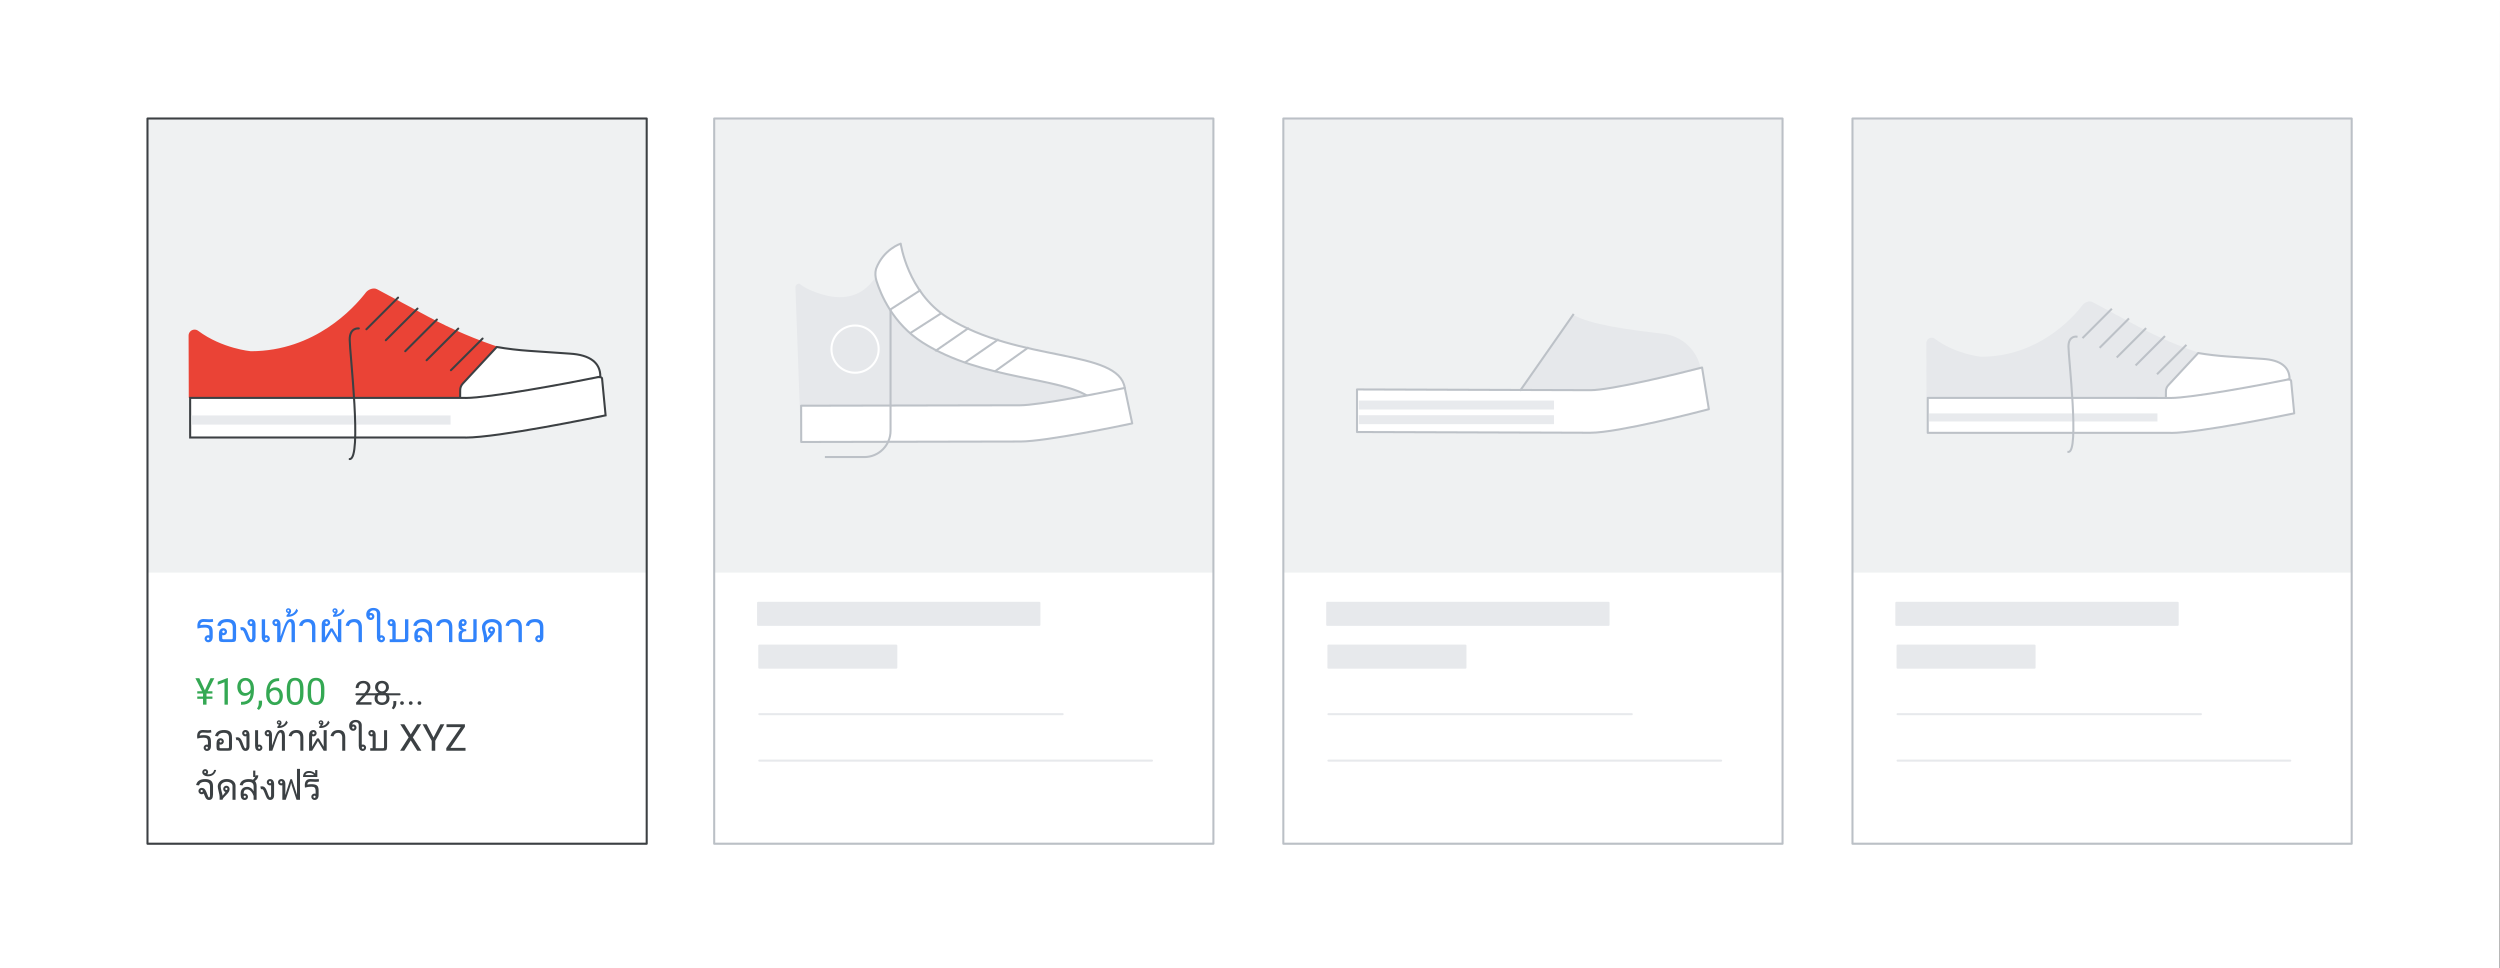 <?xml version="1.0" encoding="UTF-8"?>
<svg id="Layer_1" data-name="Layer 1" xmlns="http://www.w3.org/2000/svg" viewBox="0 0 1209.8 468.63">
  <rect x="0" y="0" width="1209.8" height="468.63" fill="#333333" stroke="none"/>
  <defs>
    <style>
      .cls-1 {
        fill: #e7e9ec;
      }

      .cls-1, .cls-2, .cls-3, .cls-4, .cls-5, .cls-6, .cls-7, .cls-8 {
        stroke-linejoin: round;
      }

      .cls-1, .cls-2, .cls-3, .cls-4, .cls-5, .cls-6, .cls-9, .cls-10 {
        stroke-linecap: round;
      }

      .cls-1, .cls-3 {
        stroke: #e7e9ec;
      }

      .cls-2 {
        stroke: #fff;
      }

      .cls-2, .cls-3, .cls-4, .cls-5, .cls-6, .cls-7, .cls-9 {
        fill: none;
      }

      .cls-4 {
        stroke: #bbc0c6;
      }

      .cls-5 {
        stroke: #3b4043;
      }

      .cls-6, .cls-9, .cls-10, .cls-11 {
        stroke: #3c4043;
      }

      .cls-12 {
        fill: #e6e8eb;
      }

      .cls-13 {
        fill: #ea4336;
      }

      .cls-14, .cls-11, .cls-8 {
        fill: #fff;
      }

      .cls-15 {
        fill: #e8eaed;
      }

      .cls-16 {
        fill: #eff1f2;
      }

      .cls-17 {
        fill: #3183fb;
      }

      .cls-18 {
        fill: #34a853;
      }

      .cls-19 {
        fill: #3b4043;
      }

      .cls-7, .cls-8 {
        stroke: #bcc1c7;
        stroke-linecap: square;
      }

      .cls-9, .cls-10, .cls-11 {
        stroke-miterlimit: 10;
      }

      .cls-10 {
        fill: #d2e3fc;
      }
    </style>
  </defs>
  <polygon class="cls-14" points="1209.63 468.63 0 468.63 0 0 1209.8 0 1209.63 468.63"/>
  <line class="cls-3" x1="356.14" y1="390.57" x2="546.16" y2="390.57"/>
  <line class="cls-3" x1="631.56" y1="390.57" x2="821.58" y2="390.57"/>
  <line class="cls-3" x1="906.98" y1="390.57" x2="1097" y2="390.57"/>
  <path class="cls-14" d="M312.95,57.36H71.37V408.3h241.58V57.36Z"/>
  <path class="cls-16" d="M312.95,57.36H71.37v219.74h241.58s0-219.74,0-219.74Z"/>
  <path class="cls-6" d="M312.95,57.36H71.37V408.3h241.58V57.36Z"/>
  <g>
    <path class="cls-17" d="M103.15,300.88c-.4,.12-1.01,.19-1.84,.19l-2.74-.12c-.55,0-.97,.14-1.25,.42s-.42,.61-.42,.97c0,.07,0,.14,.02,.2,.68-.14,1.42-.21,2.2-.21,1.33,0,2.3,.23,2.91,.68,.61,.46,.91,1.38,.91,2.77v2.3c0,.87-.19,1.55-.58,2.02-.38,.47-.93,.71-1.64,.71-.47,0-.87-.17-1.21-.51-.34-.34-.51-.74-.51-1.21s.17-.87,.51-1.21c.34-.34,.74-.51,1.21-.51,.2,0,.4,.03,.61,.1v-1.64c0-.7-.15-1.24-.44-1.6s-.88-.54-1.77-.54c-1.24,0-2.42,.16-3.54,.48-.05-.41-.08-.81-.08-1.2,0-2.28,1.02-3.42,3.06-3.42l2.74,.13c.7,0,1.26-.06,1.68-.17l.18,1.36Zm-2.44,8.83c.16,0,.3-.06,.42-.18,.12-.12,.18-.26,.18-.42s-.06-.29-.18-.42c-.12-.12-.26-.18-.42-.18s-.29,.06-.42,.18c-.12,.12-.18,.26-.18,.42s.06,.3,.18,.42c.12,.12,.26,.18,.42,.18Z"/>
    <path class="cls-17" d="M114.25,308.7c0,.88-.15,1.44-.44,1.67-.3,.23-.91,.35-1.84,.35h-3.76c-.93,0-1.54-.12-1.84-.35-.29-.23-.44-.79-.44-1.67v-1.98c0-.84,.19-1.51,.58-2,.38-.49,.93-.74,1.64-.74,.47,0,.87,.17,1.21,.51,.34,.34,.51,.74,.51,1.21s-.17,.87-.51,1.21c-.34,.34-.74,.51-1.21,.51-.2,0-.4-.03-.61-.1v1.44c0,.39,.18,.59,.53,.59h4.03c.35,0,.53-.2,.53-.59v-5.16c0-.79-.21-1.41-.62-1.86-.41-.45-1.16-.68-2.24-.68-1.68,0-2.69,.64-3.04,1.91l-1.58-.21c.46-2.14,2.09-3.2,4.87-3.2,1.44,0,2.5,.31,3.19,.93,.69,.62,1.04,1.61,1.04,2.98v5.23Zm-6.1-2.4c.16,0,.29-.06,.42-.18,.12-.12,.18-.26,.18-.42s-.06-.3-.18-.42-.26-.18-.42-.18-.3,.06-.42,.18c-.12,.12-.18,.26-.18,.42s.06,.29,.18,.42c.12,.12,.26,.18,.42,.18Z"/>
    <path class="cls-17" d="M123.67,308.15c0,.87-.19,1.54-.56,1.99-.37,.46-.91,.68-1.62,.68-.49,0-.92-.16-1.27-.47-.35-.32-.69-.86-.99-1.65-.66-1.7-1.1-2.74-1.32-3.13s-.49-.59-.82-.59c-.15,0-.31,.03-.48,.08l-.36-1.46c.37-.08,.64-.12,.82-.12,.66,0,1.19,.2,1.6,.59s.78,1.04,1.12,1.94l.76,2.05c.33,.92,.64,1.38,.94,1.38,.37,0,.56-.43,.56-1.28v-5.26c-.2,.06-.4,.1-.6,.1-.47,0-.87-.17-1.21-.51-.34-.34-.51-.74-.51-1.21s.17-.86,.51-1.21,.74-.51,1.21-.51c.7,0,1.24,.24,1.63,.73,.39,.48,.59,1.16,.59,2.02v5.84Zm-2.22-6.26c.16,0,.29-.06,.42-.18,.12-.12,.18-.26,.18-.42s-.06-.29-.18-.42c-.12-.12-.26-.18-.42-.18s-.3,.06-.42,.18c-.12,.12-.18,.26-.18,.42s.06,.3,.18,.42c.12,.12,.26,.18,.42,.18Z"/>
    <path class="cls-17" d="M130.61,309.11c0,.47-.17,.87-.51,1.21-.34,.34-.74,.51-1.21,.51-.71,0-1.26-.24-1.64-.71-.38-.48-.58-1.15-.58-2.02v-8.43h1.61v7.82c.21-.07,.41-.1,.61-.1,.47,0,.87,.17,1.21,.51,.34,.34,.51,.74,.51,1.21Zm-1.12,0c0-.16-.06-.29-.18-.42-.12-.12-.26-.18-.42-.18s-.3,.06-.42,.18c-.12,.12-.18,.26-.18,.42s.06,.3,.18,.42c.12,.12,.26,.18,.42,.18s.29-.06,.42-.18c.12-.12,.18-.26,.18-.42Z"/>
    <path class="cls-17" d="M142.71,310.73h-1.62v-8c0-.57-.07-1.01-.22-1.32-.15-.31-.35-.46-.6-.46-.27,0-.57,.25-.9,.74-.33,.49-.64,1.14-.92,1.96l-2.5,7.08h-1.82v-7.82c-.2,.06-.4,.1-.6,.1-.47,0-.87-.17-1.22-.51-.34-.34-.51-.74-.51-1.21s.17-.87,.51-1.21c.34-.34,.75-.51,1.22-.51,.7,0,1.25,.24,1.64,.72s.58,1.15,.58,2.03v5.72l1.83-5.09c.27-.76,.56-1.39,.87-1.89s.64-.87,1.01-1.12c.36-.25,.77-.37,1.22-.37,.64,0,1.14,.27,1.5,.82s.54,1.33,.54,2.34v8Zm-9.18-8.84c.16,0,.29-.06,.42-.18,.12-.12,.18-.26,.18-.42s-.06-.29-.18-.42c-.12-.12-.26-.18-.42-.18s-.3,.06-.42,.18c-.12,.12-.18,.26-.18,.42s.06,.3,.18,.42c.12,.12,.26,.18,.42,.18Z"/>
    <path class="cls-17" d="M144.23,295.49c-.34,.87-.96,1.59-1.86,2.15-.9,.56-1.9,.84-2.98,.84h-.72v-.78c.36-.27,.64-.62,.84-1.04-.32,0-.59-.11-.82-.34-.23-.23-.34-.5-.34-.82s.11-.59,.34-.82c.23-.23,.5-.34,.82-.34,.38,0,.71,.12,.97,.37,.26,.25,.4,.59,.4,1.04,0,.51-.28,1.07-.84,1.68,1.67-.23,2.79-1.2,3.38-2.9l.82,.96Zm-4.73,.46c.12,0,.23-.04,.31-.13,.08-.08,.13-.19,.13-.31s-.04-.22-.13-.31-.19-.13-.31-.13c-.12,0-.22,.04-.31,.13s-.13,.19-.13,.31c0,.12,.04,.23,.13,.31,.09,.08,.19,.13,.31,.13Z"/>
    <path class="cls-17" d="M152.62,310.73h-1.62v-7.14c0-.76-.2-1.36-.59-1.83-.39-.46-.95-.69-1.67-.69-1.27,0-2.08,.64-2.44,1.91l-1.58-.21c.5-2.14,1.93-3.2,4.29-3.2s3.61,1.32,3.61,3.96v7.2Z"/>
    <path class="cls-17" d="M165.16,310.73h-1.63c-1.81-3.01-2.85-4.75-3.11-5.22-.24,.49-.47,.9-.67,1.24l-2.42,3.98h-1.64v-8.42c0-.83,.21-1.5,.64-2s1-.75,1.71-.75c.47,0,.87,.17,1.22,.51s.51,.74,.51,1.21-.17,.87-.51,1.21c-.34,.34-.75,.51-1.22,.51-.27,0-.52-.03-.73-.1v5.66c.27-.5,.51-.93,.73-1.3l1.88-3.18h1.02c1.61,2.71,2.48,4.21,2.61,4.48v-8.91h1.61v11.06Zm-7.12-8.84c.16,0,.3-.06,.42-.18,.12-.12,.18-.26,.18-.42s-.06-.29-.18-.42c-.12-.12-.26-.18-.42-.18s-.29,.06-.42,.18c-.12,.12-.18,.26-.18,.42s.06,.3,.18,.42c.12,.12,.26,.18,.42,.18Z"/>
    <path class="cls-17" d="M166.75,295.49c-.34,.87-.96,1.59-1.86,2.15-.9,.56-1.9,.84-2.98,.84h-.72v-.78c.36-.27,.64-.62,.84-1.04-.32,0-.59-.11-.82-.34-.23-.23-.34-.5-.34-.82s.11-.59,.34-.82c.23-.23,.5-.34,.82-.34,.38,0,.71,.12,.97,.37,.26,.25,.4,.59,.4,1.04,0,.51-.28,1.07-.84,1.68,1.67-.23,2.79-1.2,3.38-2.9l.82,.96Zm-4.73,.46c.12,0,.23-.04,.31-.13,.08-.08,.13-.19,.13-.31s-.04-.22-.13-.31-.19-.13-.31-.13c-.12,0-.22,.04-.31,.13s-.13,.19-.13,.31c0,.12,.04,.23,.13,.31,.09,.08,.19,.13,.31,.13Z"/>
    <path class="cls-17" d="M175.14,310.73h-1.62v-7.14c0-.76-.2-1.36-.59-1.83-.39-.46-.95-.69-1.67-.69-1.27,0-2.08,.64-2.44,1.91l-1.58-.21c.5-2.14,1.93-3.2,4.29-3.2s3.61,1.32,3.61,3.96v7.2Z"/>
    <path class="cls-17" d="M186.34,309.11c0,.47-.17,.87-.51,1.21-.34,.34-.74,.51-1.21,.51-.72,0-1.26-.24-1.65-.71-.38-.48-.57-1.15-.57-2.02v-11.01c0-1.15-.56-1.72-1.68-1.72-.5,0-.91,.12-1.24,.37-.33,.25-.53,.54-.61,.89l.59-.04c.47,0,.87,.17,1.21,.51,.34,.34,.51,.74,.51,1.21s-.17,.87-.51,1.21c-.34,.34-.74,.51-1.21,.51-.66,0-1.19-.25-1.61-.74-.41-.5-.62-1.13-.62-1.89,0-.99,.33-1.77,.98-2.35,.65-.58,1.48-.87,2.49-.87s1.8,.26,2.41,.8c.61,.53,.91,1.24,.91,2.12v10.4c.2-.07,.4-.1,.6-.1,.47,0,.87,.17,1.21,.51,.34,.34,.51,.74,.51,1.21Zm-6.88-10.2c.16,0,.29-.06,.42-.18,.12-.12,.18-.26,.18-.42s-.06-.29-.18-.42c-.12-.12-.26-.18-.42-.18s-.3,.06-.42,.18c-.12,.12-.18,.26-.18,.42s.06,.3,.18,.42c.12,.12,.26,.18,.42,.18Zm5.76,10.2c0-.16-.06-.29-.18-.42-.12-.12-.26-.18-.42-.18s-.29,.06-.42,.18c-.12,.12-.18,.26-.18,.42s.06,.3,.18,.42c.12,.12,.26,.18,.42,.18s.3-.06,.42-.18c.12-.12,.18-.26,.18-.42Z"/>
    <path class="cls-17" d="M197.61,308.7c0,.85-.14,1.39-.42,1.65-.28,.25-.9,.38-1.86,.38h-6.76v-1.38h1.3v-6.45c-.2,.06-.4,.1-.6,.1-.47,0-.87-.17-1.22-.51-.34-.34-.51-.74-.51-1.21s.17-.87,.51-1.21c.34-.34,.75-.51,1.22-.51,.7,0,1.24,.24,1.63,.73,.39,.48,.59,1.16,.59,2.02v7.04h3.97c.35,0,.53-.2,.53-.59v-9.1h1.62v9.04Zm-8.34-6.82c.16,0,.29-.06,.42-.18,.12-.12,.18-.26,.18-.42s-.06-.29-.18-.42c-.12-.12-.26-.18-.42-.18s-.3,.06-.42,.18c-.12,.12-.18,.26-.18,.42s.06,.3,.18,.42c.12,.12,.26,.18,.42,.18Z"/>
    <path class="cls-17" d="M209.09,310.73h-1.62v-2.06c-.33-1-.8-1.84-1.44-2.52-.63-.68-1.31-1.02-2.02-1.02-.63,0-1.1,.17-1.42,.52-.31,.34-.47,.86-.47,1.54v.29c.2-.07,.4-.1,.61-.1,.47,0,.87,.17,1.21,.51,.34,.34,.51,.74,.51,1.21s-.17,.87-.51,1.21c-.34,.34-.74,.51-1.21,.51-.71,0-1.26-.24-1.65-.71-.39-.48-.58-1.15-.58-2.02v-.93c0-1.03,.31-1.86,.93-2.48s1.49-.94,2.59-.94c.74,0,1.41,.22,2.03,.65,.62,.44,1.09,1.02,1.41,1.75v-2.56c0-.78-.21-1.4-.62-1.85s-1.16-.67-2.24-.67c-.84,0-1.51,.16-2.02,.48-.51,.32-.85,.8-1.02,1.44l-1.58-.21c.23-1.07,.75-1.87,1.56-2.4,.81-.53,1.92-.8,3.32-.8s2.5,.31,3.19,.93c.69,.62,1.03,1.61,1.03,2.98v7.26Zm-6.36-1.02c.16,0,.29-.06,.42-.18,.12-.12,.18-.26,.18-.42s-.06-.29-.18-.42c-.12-.12-.26-.18-.42-.18s-.3,.06-.42,.18c-.12,.12-.18,.26-.18,.42s.06,.3,.18,.42c.12,.12,.26,.18,.42,.18Z"/>
    <path class="cls-17" d="M218.9,310.73h-1.62v-7.14c0-.76-.2-1.36-.59-1.83-.39-.46-.95-.69-1.67-.69-1.27,0-2.08,.64-2.44,1.91l-1.58-.21c.5-2.14,1.93-3.2,4.29-3.2s3.61,1.32,3.61,3.96v7.2Z"/>
    <path class="cls-17" d="M230.67,308.7c0,.88-.15,1.44-.44,1.67-.3,.23-.91,.35-1.84,.35h-4.2c-.93,0-1.54-.12-1.84-.35-.29-.23-.44-.79-.44-1.67v-1.64c0-.57,.15-1.03,.45-1.4,.3-.37,.72-.59,1.25-.68-1.13-.21-1.7-.9-1.7-2.08v-.6c0-.85,.2-1.52,.59-2.01,.39-.49,.94-.74,1.63-.74,.47,0,.87,.17,1.21,.51s.51,.74,.51,1.21-.17,.87-.51,1.21c-.34,.34-.74,.51-1.21,.51-.2,0-.4-.03-.61-.1,0,.51,.18,.91,.54,1.2s.88,.42,1.57,.42v.92c-1.41,0-2.11,.62-2.11,1.85v1.47c0,.39,.18,.59,.53,.59h4.47c.35,0,.53-.2,.53-.59v-9.1h1.62v9.04Zm-6.54-6.82c.16,0,.29-.06,.42-.18,.12-.12,.18-.26,.18-.42s-.06-.29-.18-.42c-.12-.12-.26-.18-.42-.18s-.3,.06-.42,.18c-.12,.12-.18,.26-.18,.42s.06,.3,.18,.42c.12,.12,.26,.18,.42,.18Z"/>
    <path class="cls-17" d="M242.76,310.73h-1.61v-7.44c0-.62-.3-1.15-.9-1.58-.6-.43-1.33-.64-2.18-.64-.9,0-1.67,.24-2.31,.71-.63,.47-.95,1.09-.95,1.85,0,.61,.2,1.6,.59,2.96,.28,.98,.42,1.64,.42,1.96,.08-.12,.28-.37,.6-.74,.5-.59,.82-1.01,.96-1.26-.37-.12-.67-.34-.89-.64-.22-.31-.34-.64-.34-1.02,0-.47,.17-.87,.51-1.21,.34-.34,.74-.51,1.21-.51s.86,.17,1.21,.51c.34,.34,.51,.74,.51,1.21v.08c0,.46-.14,.94-.41,1.46s-.88,1.24-1.84,2.16c-.68,.66-1.1,1.12-1.26,1.4-.17,.28-.25,.52-.25,.74h-1.62v-1.62c0-.57-.16-1.48-.49-2.74-.33-1.29-.5-2.23-.5-2.81,0-1.05,.43-1.98,1.29-2.78s2.04-1.2,3.54-1.2,2.59,.35,3.45,1.05c.86,.7,1.29,1.58,1.29,2.63v7.48Zm-4.91-5.24c.16,0,.29-.06,.42-.18,.12-.12,.18-.26,.18-.42s-.06-.3-.18-.42-.26-.18-.42-.18-.3,.06-.42,.18c-.12,.12-.18,.26-.18,.42s.06,.29,.18,.42c.12,.12,.26,.18,.42,.18Z"/>
    <path class="cls-17" d="M252.54,310.73h-1.62v-7.14c0-.76-.2-1.36-.59-1.83-.39-.46-.95-.69-1.67-.69-1.27,0-2.08,.64-2.44,1.91l-1.58-.21c.5-2.14,1.93-3.2,4.29-3.2s3.61,1.32,3.61,3.96v7.2Z"/>
    <path class="cls-17" d="M262.93,308.09c0,.87-.19,1.55-.58,2.02-.38,.47-.93,.71-1.64,.71-.47,0-.87-.17-1.21-.51-.34-.34-.51-.74-.51-1.21s.17-.87,.51-1.21c.34-.34,.74-.51,1.21-.51,.2,0,.39,.03,.6,.1v-3.9c0-.78-.18-1.4-.55-1.85s-1.04-.67-2.01-.67c-1.48,0-2.4,.64-2.73,1.91l-1.58-.21c.44-2.14,1.97-3.2,4.58-3.2s3.92,1.3,3.92,3.91v4.62Zm-2.22,1.62c.16,0,.29-.06,.42-.18,.12-.12,.18-.26,.18-.42s-.06-.29-.18-.42c-.12-.12-.26-.18-.42-.18s-.29,.06-.42,.18c-.12,.12-.18,.26-.18,.42s.06,.3,.18,.42c.12,.12,.26,.18,.42,.18Z"/>
  </g>
  <g>
    <path class="cls-18" d="M96.45,328.2l3.24,7-.25,.48h-1.07l-3.82-7.49h1.91Zm6.35,6.32v1.1h-7.34v-1.1h7.34Zm0,2.56v1.09h-7.34v-1.09h7.34Zm-2.86-2.88v6.8h-1.69v-6.8h1.69Zm-1.32,.95l3.23-6.94h1.87l-3.81,7.49h-1.08l-.21-.54Z"/>
    <path class="cls-18" d="M110.27,328.13v12.87h-1.63v-10.84l-3.28,1.2v-1.47l4.65-1.76h.25Z"/>
    <path class="cls-18" d="M116.66,339.64h.17c.94,0,1.7-.13,2.29-.4s1.04-.62,1.35-1.06,.53-.95,.65-1.51,.18-1.14,.18-1.73v-1.96c0-.58-.07-1.1-.2-1.55s-.31-.83-.54-1.13-.49-.54-.79-.69-.6-.24-.93-.24c-.38,0-.71,.08-1.01,.22s-.54,.36-.75,.63-.36,.59-.46,.95-.16,.76-.16,1.19c0,.38,.05,.75,.14,1.11s.24,.68,.43,.97,.44,.51,.73,.68,.63,.25,1.02,.25c.36,0,.7-.07,1.02-.21s.6-.34,.85-.59,.45-.53,.6-.85,.24-.65,.26-.99h.77c0,.49-.1,.97-.29,1.44s-.46,.9-.8,1.29-.74,.7-1.2,.93-.96,.35-1.49,.35c-.63,0-1.18-.12-1.64-.37s-.84-.57-1.14-.98-.52-.87-.66-1.38-.22-1.02-.22-1.54c0-.61,.08-1.18,.25-1.71s.42-1,.76-1.41,.75-.73,1.24-.95,1.07-.34,1.72-.34c.73,0,1.36,.15,1.87,.44s.94,.69,1.26,1.18,.56,1.05,.72,1.66,.23,1.25,.23,1.9v.59c0,.66-.04,1.33-.13,2.02s-.25,1.33-.48,1.96-.58,1.18-1.03,1.67-1.04,.88-1.76,1.16-1.62,.43-2.68,.43h-.17v-1.38Z"/>
    <path class="cls-18" d="M126.81,339.07v1.31c0,.53-.13,1.1-.4,1.69s-.65,1.09-1.13,1.49l-.92-.64c.19-.26,.35-.52,.47-.79s.23-.54,.29-.83,.1-.58,.1-.9v-1.34h1.59Z"/>
    <path class="cls-18" d="M134.94,328.19h.14v1.38h-.14c-.86,0-1.58,.14-2.16,.42s-1.04,.65-1.38,1.12-.58,.99-.73,1.57-.22,1.17-.22,1.77v1.88c0,.57,.07,1.07,.2,1.51s.32,.8,.55,1.1,.5,.52,.8,.68,.6,.23,.93,.23c.38,0,.71-.07,1-.21s.54-.35,.74-.61,.36-.57,.46-.93,.16-.75,.16-1.18c0-.38-.05-.75-.14-1.1s-.24-.67-.43-.95-.44-.5-.73-.66-.63-.24-1.03-.24c-.45,0-.87,.11-1.26,.33s-.71,.51-.96,.86-.39,.74-.43,1.16h-.86c.08-.67,.24-1.23,.46-1.69s.51-.85,.84-1.14,.71-.51,1.13-.65,.86-.21,1.33-.21c.64,0,1.19,.12,1.65,.36s.84,.56,1.14,.96,.52,.85,.66,1.35,.22,1.01,.22,1.54c0,.6-.08,1.17-.25,1.7s-.42,.99-.76,1.39-.75,.71-1.24,.93-1.06,.33-1.71,.33c-.69,0-1.29-.14-1.81-.43s-.94-.66-1.28-1.14-.59-1-.76-1.58-.25-1.17-.25-1.77v-.76c0-.9,.09-1.79,.27-2.65s.5-1.65,.94-2.36,1.07-1.26,1.87-1.68,1.81-.62,3.05-.62Z"/>
    <path class="cls-18" d="M146.85,333.58v1.95c0,1.05-.09,1.93-.28,2.65s-.46,1.3-.81,1.74-.77,.76-1.27,.95-1.05,.29-1.67,.29c-.49,0-.95-.06-1.36-.18s-.79-.32-1.12-.59-.61-.63-.85-1.07-.41-.97-.54-1.6-.18-1.36-.18-2.2v-1.95c0-1.05,.1-1.93,.29-2.64s.46-1.28,.81-1.71,.77-.74,1.27-.93,1.05-.28,1.67-.28c.5,0,.96,.06,1.38,.18s.79,.31,1.12,.57,.61,.61,.84,1.04,.41,.96,.53,1.58,.18,1.35,.18,2.19Zm-1.63,2.21v-2.49c0-.57-.03-1.08-.1-1.52s-.17-.81-.29-1.12-.29-.56-.49-.76-.42-.33-.68-.43-.54-.14-.86-.14c-.39,0-.73,.07-1.03,.22s-.55,.37-.75,.68-.36,.72-.46,1.22-.16,1.12-.16,1.84v2.49c0,.57,.03,1.08,.1,1.52s.17,.82,.3,1.14,.3,.58,.49,.79,.42,.36,.67,.45,.54,.14,.85,.14c.4,0,.75-.08,1.05-.23s.55-.39,.75-.72,.35-.74,.45-1.26,.15-1.13,.15-1.84Z"/>
    <path class="cls-18" d="M156.97,333.58v1.95c0,1.05-.09,1.93-.28,2.65s-.46,1.3-.81,1.74-.77,.76-1.27,.95-1.05,.29-1.67,.29c-.49,0-.95-.06-1.36-.18s-.79-.32-1.12-.59-.61-.63-.85-1.07-.41-.97-.54-1.6-.18-1.36-.18-2.2v-1.95c0-1.05,.1-1.93,.29-2.64s.46-1.28,.81-1.71,.77-.74,1.27-.93,1.05-.28,1.67-.28c.5,0,.96,.06,1.38,.18s.79,.31,1.12,.57,.61,.61,.84,1.04,.41,.96,.53,1.58,.18,1.35,.18,2.19Zm-1.63,2.21v-2.49c0-.57-.03-1.08-.1-1.52s-.17-.81-.29-1.12-.29-.56-.49-.76-.42-.33-.68-.43-.54-.14-.86-.14c-.39,0-.73,.07-1.03,.22s-.55,.37-.75,.68-.36,.72-.46,1.22-.16,1.12-.16,1.84v2.49c0,.57,.03,1.08,.1,1.52s.17,.82,.3,1.14,.3,.58,.49,.79,.42,.36,.67,.45,.54,.14,.85,.14c.4,0,.75-.08,1.05-.23s.55-.39,.75-.72,.35-.74,.45-1.26,.15-1.13,.15-1.84Z"/>
    <path class="cls-19" d="M179.78,339.81v1.19h-7.45v-1.04l3.73-4.15c.46-.51,.81-.94,1.07-1.3,.25-.36,.43-.68,.53-.96,.1-.28,.15-.57,.15-.87,0-.38-.08-.71-.23-1.02-.15-.3-.38-.55-.68-.73-.3-.18-.66-.27-1.08-.27-.51,0-.93,.1-1.26,.29s-.59,.47-.75,.82c-.17,.35-.25,.75-.25,1.2h-1.45c0-.64,.14-1.23,.42-1.76s.7-.95,1.25-1.27c.55-.31,1.23-.47,2.04-.47,.72,0,1.33,.13,1.84,.38,.51,.25,.9,.61,1.18,1.06,.27,.46,.41,.99,.41,1.6,0,.33-.06,.67-.17,1.01-.11,.34-.27,.68-.46,1.02-.2,.34-.42,.67-.68,1s-.53,.65-.82,.97l-3.05,3.3h5.7Z"/>
    <path class="cls-19" d="M188.49,337.92c0,.69-.16,1.28-.48,1.76-.32,.48-.75,.85-1.3,1.1-.54,.25-1.16,.38-1.84,.38s-1.3-.12-1.84-.38-.98-.62-1.3-1.1c-.32-.48-.48-1.07-.48-1.76,0-.45,.09-.87,.26-1.25,.17-.38,.42-.71,.74-.99s.7-.5,1.14-.65c.44-.15,.93-.23,1.46-.23,.7,0,1.32,.13,1.87,.4,.55,.27,.98,.64,1.29,1.11,.31,.47,.47,1.01,.47,1.61Zm-.27-5.34c0,.55-.15,1.05-.44,1.49-.29,.44-.69,.79-1.2,1.05-.51,.26-1.08,.38-1.72,.38s-1.23-.13-1.74-.38c-.51-.25-.91-.6-1.19-1.05-.29-.44-.43-.94-.43-1.49,0-.66,.14-1.22,.43-1.69,.29-.46,.69-.82,1.19-1.06,.5-.24,1.08-.37,1.73-.37s1.23,.12,1.73,.37c.5,.25,.9,.6,1.19,1.06,.29,.46,.43,1.03,.43,1.69Zm-1.19,5.3c0-.42-.09-.79-.27-1.12-.18-.33-.44-.58-.77-.76-.33-.18-.71-.27-1.14-.27s-.82,.09-1.14,.27c-.32,.18-.57,.44-.75,.76-.18,.33-.27,.7-.27,1.12s.09,.81,.26,1.12c.17,.31,.42,.55,.75,.71,.33,.16,.71,.25,1.16,.25s.83-.08,1.16-.25c.32-.16,.57-.4,.75-.71,.17-.31,.26-.68,.26-1.12Zm-.26-5.28c0-.38-.08-.72-.24-1.01-.16-.29-.39-.52-.67-.69-.29-.17-.62-.25-1-.25s-.71,.08-1,.24c-.28,.16-.51,.38-.66,.68-.16,.29-.24,.64-.24,1.04s.08,.73,.24,1.02c.16,.29,.38,.52,.67,.68,.29,.16,.62,.24,1,.24s.71-.08,1-.24c.28-.16,.51-.39,.67-.68,.16-.29,.24-.63,.24-1.02Z"/>
    <path class="cls-19" d="M191.78,339.28v1.16c0,.47-.12,.98-.36,1.5-.24,.53-.58,.97-1.01,1.32l-.82-.57c.17-.23,.31-.46,.42-.7,.11-.24,.2-.48,.26-.73,.06-.25,.09-.52,.09-.8v-1.19h1.41Z"/>
    <path class="cls-19" d="M193.64,340.23c0-.24,.08-.45,.23-.62,.15-.17,.38-.25,.67-.25s.51,.08,.67,.25c.15,.17,.23,.38,.23,.62s-.08,.44-.23,.61c-.15,.17-.38,.25-.67,.25s-.51-.08-.67-.25c-.15-.17-.23-.37-.23-.61Z"/>
    <path class="cls-19" d="M197.86,340.23c0-.24,.08-.45,.23-.62,.15-.17,.38-.25,.67-.25s.51,.08,.67,.25c.15,.17,.23,.38,.23,.62s-.08,.44-.23,.61c-.15,.17-.38,.25-.67,.25s-.51-.08-.67-.25c-.15-.17-.23-.37-.23-.61Z"/>
    <path class="cls-19" d="M202.08,340.23c0-.24,.08-.45,.23-.62,.15-.17,.38-.25,.67-.25s.51,.08,.67,.25c.15,.17,.23,.38,.23,.62s-.08,.44-.23,.61c-.15,.17-.38,.25-.67,.25s-.51-.08-.67-.25c-.15-.17-.23-.37-.23-.61Z"/>
  </g>
  <g>
    <path class="cls-19" d="M103.07,384.57c0,1.71-.65,2.56-1.96,2.56-.41,0-.76-.12-1.04-.35s-.51-.51-.66-.82-.43-.95-.82-1.92c-.3,.21-.64,.31-1.01,.31-.42,0-.78-.15-1.09-.46s-.46-.67-.46-1.09,.15-.79,.46-1.09,.67-.45,1.09-.45c.53,0,.97,.16,1.34,.48s.7,.88,1.01,1.67c.42,1.12,.69,1.82,.81,2.09s.24,.4,.38,.4c.33,0,.5-.35,.5-1.06v-4.21c0-.8-.21-1.37-.64-1.73s-1.07-.54-1.93-.54c-1.51,0-2.42,.57-2.73,1.72l-1.42-.19c.42-1.92,1.88-2.88,4.39-2.88,1.29,0,2.25,.28,2.87,.83s.93,1.45,.93,2.68v4.06Zm-5.49-1.24c.15,0,.27-.05,.38-.16s.16-.23,.16-.37-.05-.27-.16-.38-.24-.16-.38-.16-.27,.05-.37,.16-.16,.24-.16,.38,.05,.27,.16,.37,.23,.16,.37,.16Z"/>
    <path class="cls-19" d="M104.6,372.59c-.22,.98-.67,1.74-1.35,2.28s-1.53,.8-2.55,.8c-.83,0-1.5-.19-2.03-.58s-.8-.87-.8-1.45c0-.4,.14-.74,.42-1.02s.61-.42,1.01-.42,.72,.14,1,.42,.42,.62,.42,1c0,.43-.15,.77-.46,1.04,.08,.04,.23,.06,.44,.06,1.61,0,2.59-.71,2.93-2.13h.98Zm-5.31,1.49c.12,0,.23-.05,.33-.14s.14-.2,.14-.33-.05-.24-.14-.33-.2-.14-.33-.14-.23,.05-.33,.14-.14,.21-.14,.33,.05,.23,.14,.33,.2,.14,.33,.14Z"/>
    <path class="cls-19" d="M113.96,387.03h-1.45v-6.7c0-.56-.27-1.04-.81-1.42s-1.2-.58-1.96-.58c-.81,0-1.51,.21-2.08,.64s-.86,.98-.86,1.66c0,.55,.18,1.44,.53,2.66,.25,.88,.38,1.47,.38,1.77,.07-.11,.25-.33,.54-.67,.45-.53,.74-.91,.86-1.13-.33-.11-.6-.3-.8-.58s-.3-.58-.3-.91c0-.42,.15-.79,.46-1.09s.67-.46,1.09-.46,.78,.15,1.09,.46,.46,.67,.46,1.09v.07c0,.41-.12,.85-.36,1.31s-.8,1.11-1.66,1.95c-.61,.59-.99,1.01-1.14,1.26s-.22,.47-.22,.66h-1.46v-1.46c0-.51-.15-1.33-.44-2.47-.3-1.16-.45-2-.45-2.53,0-.95,.39-1.78,1.16-2.5s1.83-1.08,3.18-1.08,2.33,.32,3.1,.95,1.16,1.42,1.16,2.37v6.73Zm-4.42-4.72c.14,0,.27-.05,.37-.16s.16-.23,.16-.37-.05-.27-.16-.38-.23-.16-.37-.16-.27,.05-.38,.16-.16,.23-.16,.37,.05,.27,.16,.37,.24,.16,.38,.16Z"/>
    <path class="cls-19" d="M124.98,375.27c0,.51-.13,.99-.4,1.44s-.67,.86-1.21,1.24c.54,.57,.81,1.42,.81,2.56v6.53h-1.46v-1.85c-.29-.9-.72-1.66-1.29-2.27s-1.17-.91-1.82-.91c-.57,0-.99,.16-1.27,.47s-.42,.77-.42,1.39v.26c.18-.06,.36-.09,.54-.09,.42,0,.79,.15,1.09,.46s.46,.67,.46,1.09-.15,.79-.46,1.09-.67,.46-1.09,.46c-.64,0-1.13-.21-1.48-.64s-.52-1.03-.52-1.82v-.83c0-.93,.28-1.67,.84-2.23s1.34-.84,2.33-.84c.66,0,1.27,.2,1.83,.59s.98,.92,1.27,1.57v-2.3c0-.7-.19-1.26-.56-1.66s-1.04-.61-2.02-.61c-.76,0-1.36,.14-1.82,.43s-.76,.72-.91,1.29l-1.42-.19c.21-.96,.67-1.68,1.41-2.16s1.73-.72,2.99-.72c.82,0,1.49,.11,2.01,.33,.38-.3,.66-.62,.85-.97s.29-.72,.29-1.12v-.06h1.46v.1Zm-6.53,10.85c.14,0,.27-.05,.37-.16s.16-.24,.16-.38-.05-.26-.16-.37-.23-.16-.37-.16-.27,.05-.38,.16-.16,.23-.16,.37,.05,.27,.16,.38,.24,.16,.38,.16Z"/>
    <path class="cls-19" d="M123.56,376.02h-1.05v-3.11h1.05v3.11Z"/>
    <path class="cls-19" d="M132.65,384.71c0,.79-.17,1.38-.51,1.79s-.82,.62-1.45,.62c-.45,0-.83-.14-1.15-.43s-.62-.78-.89-1.48c-.6-1.53-.99-2.47-1.19-2.82s-.44-.53-.74-.53c-.13,0-.28,.02-.43,.07l-.33-1.31c.33-.07,.58-.11,.74-.11,.59,0,1.07,.18,1.44,.53s.71,.93,1.01,1.75l.69,1.85c.3,.83,.58,1.24,.84,1.24,.33,0,.5-.38,.5-1.15v-4.74c-.18,.06-.36,.09-.54,.09-.42,0-.79-.15-1.09-.46s-.46-.67-.46-1.09,.15-.78,.46-1.08,.67-.46,1.09-.46c.63,0,1.12,.22,1.47,.66s.53,1.04,.53,1.81v5.26Zm-2-5.63c.14,0,.27-.05,.37-.16s.16-.24,.16-.38-.05-.26-.16-.37-.23-.16-.37-.16-.27,.05-.38,.16-.16,.23-.16,.37,.05,.27,.16,.38,.24,.16,.38,.16Z"/>
    <path class="cls-19" d="M145.17,387.03h-1.68l-2.2-6.68c-.11-.33-.24-.84-.4-1.51-.16,.69-.29,1.2-.4,1.51l-2.21,6.68h-1.65v-7.04c-.18,.06-.36,.09-.54,.09-.42,0-.79-.15-1.09-.46s-.46-.67-.46-1.09,.15-.79,.46-1.09,.67-.46,1.1-.46c.63,0,1.12,.22,1.47,.66s.53,1.04,.53,1.81v5.31c.36-1.22,.58-1.93,.64-2.14l1.77-5.55h.79c1.45,4.52,2.25,7.08,2.42,7.67v-12.66h1.46v14.94Zm-9.07-7.95c.14,0,.27-.05,.37-.16s.16-.24,.16-.38-.05-.26-.16-.37-.23-.16-.37-.16-.27,.05-.38,.16-.16,.23-.16,.37,.05,.27,.16,.38,.24,.16,.38,.16Z"/>
    <path class="cls-19" d="M154.38,378.18c-.36,.11-.91,.17-1.65,.17l-2.47-.11c-.5,0-.87,.13-1.13,.38s-.38,.55-.38,.87c0,.06,0,.12,.02,.18,.62-.13,1.27-.19,1.98-.19,1.2,0,2.07,.21,2.62,.62s.82,1.24,.82,2.5v2.07c0,.79-.17,1.39-.52,1.82s-.84,.64-1.48,.64c-.42,0-.79-.15-1.09-.46s-.46-.67-.46-1.09,.15-.79,.46-1.09,.67-.46,1.09-.46c.18,0,.36,.03,.54,.09v-1.48c0-.63-.13-1.11-.4-1.44s-.79-.49-1.59-.49c-1.12,0-2.18,.14-3.18,.43-.05-.37-.07-.73-.07-1.08,0-2.05,.92-3.08,2.75-3.08l2.47,.11c.63,0,1.13-.05,1.51-.15l.16,1.22Zm-2.2,7.95c.15,0,.27-.05,.38-.16s.16-.24,.16-.38-.05-.26-.16-.37-.24-.16-.38-.16-.27,.05-.37,.16-.16,.23-.16,.37,.05,.27,.16,.38,.23,.16,.37,.16Z"/>
    <path class="cls-19" d="M153.57,376.02h-6.92v-.18c0-.77,.23-1.42,.7-1.95s1.21-.8,2.23-.8c1.15,0,2.13,.42,2.94,1.26v-1.71h1.05v3.38Zm-1.63-.96c-.49-.69-1.27-1.03-2.36-1.03-.5,0-.9,.1-1.22,.29s-.5,.44-.57,.74h4.14Z"/>
  </g>
  <g>
    <path class="cls-19" d="M102.28,354.44c-.36,.11-.91,.17-1.65,.17l-2.47-.11c-.5,0-.87,.13-1.13,.38s-.38,.55-.38,.88c0,.06,0,.12,.02,.18,.62-.13,1.27-.19,1.98-.19,1.2,0,2.07,.21,2.62,.62s.82,1.24,.82,2.5v2.07c0,.79-.17,1.39-.52,1.82s-.84,.64-1.48,.64c-.42,0-.79-.15-1.09-.46s-.46-.67-.46-1.09,.15-.79,.46-1.09,.67-.46,1.09-.46c.18,0,.36,.03,.54,.09v-1.48c0-.63-.13-1.11-.4-1.44s-.79-.49-1.59-.49c-1.12,0-2.18,.14-3.18,.43-.05-.37-.07-.73-.07-1.08,0-2.05,.92-3.08,2.75-3.08l2.47,.11c.63,0,1.13-.05,1.51-.15l.16,1.22Zm-2.2,7.95c.15,0,.27-.05,.38-.16s.16-.24,.16-.38-.05-.27-.16-.37-.24-.16-.38-.16-.27,.05-.37,.16-.16,.23-.16,.37,.05,.27,.16,.38,.23,.16,.37,.16Z"/>
    <path class="cls-19" d="M112.27,361.48c0,.8-.13,1.3-.4,1.51s-.82,.31-1.66,.31h-3.38c-.84,0-1.39-.1-1.65-.31s-.4-.71-.4-1.51v-1.78c0-.76,.17-1.36,.52-1.8s.84-.66,1.48-.66c.42,0,.79,.15,1.09,.46s.46,.67,.46,1.09-.15,.79-.46,1.09-.67,.46-1.09,.46c-.18,0-.36-.03-.54-.09v1.29c0,.35,.16,.53,.47,.53h3.63c.32,0,.47-.18,.47-.53v-4.64c0-.71-.19-1.27-.56-1.67s-1.04-.61-2.02-.61c-1.51,0-2.42,.57-2.73,1.72l-1.42-.19c.42-1.92,1.88-2.88,4.39-2.88,1.29,0,2.25,.28,2.87,.83s.93,1.45,.93,2.68v4.71Zm-5.49-2.16c.14,0,.27-.05,.37-.16s.16-.23,.16-.37-.05-.27-.16-.38-.23-.16-.38-.16-.27,.05-.38,.16-.16,.23-.16,.37,.05,.26,.16,.37,.24,.16,.38,.16Z"/>
    <path class="cls-19" d="M120.74,360.98c0,.79-.17,1.38-.51,1.79s-.82,.62-1.45,.62c-.45,0-.83-.14-1.15-.43s-.62-.78-.89-1.48c-.6-1.53-.99-2.47-1.19-2.82s-.44-.53-.74-.53c-.13,0-.28,.02-.43,.07l-.33-1.31c.33-.07,.58-.11,.74-.11,.59,0,1.07,.18,1.44,.53s.71,.93,1.01,1.75l.69,1.85c.3,.83,.58,1.24,.84,1.24,.33,0,.5-.38,.5-1.15v-4.74c-.18,.06-.36,.09-.54,.09-.42,0-.79-.15-1.09-.46s-.46-.67-.46-1.09,.15-.78,.46-1.09,.67-.46,1.09-.46c.63,0,1.12,.22,1.47,.65s.53,1.04,.53,1.82v5.26Zm-2-5.63c.14,0,.27-.05,.37-.16s.16-.24,.16-.38-.05-.27-.16-.37-.23-.16-.37-.16-.27,.05-.38,.16-.16,.23-.16,.37,.05,.27,.16,.38,.24,.16,.38,.16Z"/>
    <path class="cls-19" d="M126.99,361.84c0,.42-.15,.79-.46,1.09s-.67,.46-1.09,.46c-.64,0-1.13-.21-1.48-.64s-.52-1.03-.52-1.82v-7.58h1.45v7.04c.19-.06,.37-.09,.54-.09,.42,0,.79,.15,1.09,.46s.46,.67,.46,1.09Zm-1.01,0c0-.14-.05-.27-.16-.37s-.23-.16-.37-.16-.27,.05-.38,.16-.16,.23-.16,.37,.05,.27,.16,.38,.24,.16,.38,.16,.27-.05,.37-.16,.16-.24,.16-.38Z"/>
    <path class="cls-19" d="M137.88,363.3h-1.46v-7.2c0-.52-.07-.91-.2-1.19s-.31-.41-.54-.41c-.25,0-.52,.22-.81,.66s-.57,1.03-.83,1.76l-2.25,6.37h-1.63v-7.04c-.18,.06-.36,.09-.54,.09-.42,0-.79-.15-1.09-.46s-.46-.67-.46-1.09,.15-.79,.46-1.09,.67-.46,1.1-.46c.63,0,1.12,.21,1.47,.65s.52,1.04,.52,1.82v5.15l1.64-4.58c.25-.69,.51-1.25,.78-1.7s.58-.78,.91-1.01,.69-.33,1.1-.33c.57,0,1.02,.25,1.35,.74s.49,1.2,.49,2.11v7.2Zm-8.26-7.95c.14,0,.27-.05,.37-.16s.16-.24,.16-.38-.05-.27-.16-.37-.23-.16-.37-.16-.27,.05-.38,.16-.16,.23-.16,.37,.05,.27,.16,.38,.24,.16,.38,.16Z"/>
    <path class="cls-19" d="M139.25,349.59c-.3,.79-.86,1.43-1.67,1.94s-1.71,.76-2.69,.76h-.65v-.7c.33-.25,.58-.56,.76-.93-.29,0-.53-.1-.74-.31s-.31-.45-.31-.74,.1-.53,.31-.74,.45-.31,.74-.31c.35,0,.64,.11,.87,.33s.36,.53,.36,.93c0,.46-.25,.97-.76,1.51,1.5-.21,2.51-1.08,3.04-2.61l.74,.86Zm-4.25,.41c.11,0,.21-.04,.28-.11s.11-.17,.11-.28c0-.11-.04-.2-.11-.28s-.17-.12-.28-.12c-.11,0-.2,.04-.28,.12s-.12,.17-.12,.28c0,.11,.04,.21,.12,.28s.17,.11,.28,.11Z"/>
    <path class="cls-19" d="M146.8,363.3h-1.46v-6.42c0-.68-.18-1.23-.53-1.64s-.85-.62-1.5-.62c-1.14,0-1.88,.57-2.2,1.72l-1.42-.19c.45-1.92,1.74-2.88,3.86-2.88s3.25,1.19,3.25,3.57v6.48Z"/>
    <path class="cls-19" d="M158.09,363.3h-1.47c-1.63-2.71-2.56-4.27-2.79-4.7-.22,.44-.42,.81-.61,1.12l-2.18,3.59h-1.48v-7.58c0-.75,.19-1.35,.58-1.8s.9-.67,1.54-.67c.42,0,.79,.15,1.09,.46s.46,.67,.46,1.09-.15,.79-.46,1.09-.67,.46-1.09,.46c-.25,0-.47-.03-.66-.09v5.1c.24-.45,.46-.83,.66-1.17l1.7-2.87h.91c1.45,2.44,2.23,3.79,2.35,4.03v-8.02h1.45v9.96Zm-6.41-7.95c.15,0,.27-.05,.38-.16s.16-.24,.16-.38-.05-.27-.16-.37-.24-.16-.38-.16-.27,.05-.37,.16-.16,.23-.16,.37,.05,.27,.16,.38,.23,.16,.37,.16Z"/>
    <path class="cls-19" d="M159.52,349.59c-.3,.79-.86,1.43-1.67,1.94s-1.71,.76-2.69,.76h-.65v-.7c.33-.25,.58-.56,.76-.93-.29,0-.53-.1-.74-.31s-.31-.45-.31-.74,.1-.53,.31-.74,.45-.31,.74-.31c.35,0,.64,.11,.87,.33s.36,.53,.36,.93c0,.46-.25,.97-.76,1.51,1.5-.21,2.51-1.08,3.04-2.61l.74,.86Zm-4.25,.41c.11,0,.21-.04,.28-.11s.11-.17,.11-.28c0-.11-.04-.2-.11-.28s-.17-.12-.28-.12c-.11,0-.2,.04-.28,.12s-.12,.17-.12,.28c0,.11,.04,.21,.12,.28s.17,.11,.28,.11Z"/>
    <path class="cls-19" d="M167.07,363.3h-1.46v-6.42c0-.68-.18-1.23-.53-1.64s-.85-.62-1.5-.62c-1.14,0-1.88,.57-2.2,1.72l-1.42-.19c.45-1.92,1.74-2.88,3.86-2.88s3.25,1.19,3.25,3.57v6.48Z"/>
    <path class="cls-19" d="M177.15,361.84c0,.42-.15,.79-.46,1.09s-.67,.46-1.09,.46c-.64,0-1.14-.21-1.48-.64s-.51-1.03-.51-1.82v-9.91c0-1.03-.5-1.55-1.51-1.55-.45,0-.82,.11-1.12,.33s-.47,.49-.54,.8l.53-.04c.42,0,.79,.15,1.09,.46s.46,.67,.46,1.09-.15,.79-.46,1.09-.67,.46-1.09,.46c-.59,0-1.07-.22-1.45-.67s-.56-1.01-.56-1.71c0-.89,.29-1.6,.88-2.12s1.33-.78,2.24-.78,1.62,.24,2.17,.72,.82,1.12,.82,1.91v9.36c.18-.06,.36-.09,.54-.09,.42,0,.79,.15,1.09,.46s.46,.67,.46,1.09Zm-6.19-9.18c.14,0,.27-.05,.37-.16s.16-.24,.16-.38-.05-.27-.16-.37-.23-.16-.37-.16-.27,.05-.38,.16-.16,.23-.16,.37,.05,.27,.16,.38,.24,.16,.38,.16Zm5.19,9.18c0-.14-.05-.27-.16-.37s-.24-.16-.38-.16-.27,.05-.37,.16-.16,.23-.16,.37,.05,.27,.16,.38,.23,.16,.37,.16,.27-.05,.38-.16,.16-.24,.16-.38Z"/>
    <path class="cls-19" d="M187.29,361.48c0,.76-.13,1.25-.38,1.48s-.81,.34-1.67,.34h-6.08v-1.24h1.17v-5.8c-.18,.06-.36,.09-.54,.09-.42,0-.79-.15-1.09-.46s-.46-.67-.46-1.09,.15-.79,.46-1.09,.67-.46,1.1-.46c.63,0,1.12,.22,1.47,.65s.53,1.04,.53,1.82v6.34h3.58c.32,0,.47-.18,.47-.53v-8.19h1.46v8.14Zm-7.51-6.13c.14,0,.27-.05,.37-.16s.16-.24,.16-.38-.05-.27-.16-.37-.23-.16-.37-.16-.27,.05-.38,.16-.16,.23-.16,.37,.05,.27,.16,.38,.24,.16,.38,.16Z"/>
    <path class="cls-19" d="M195.69,350.5l3.08,4.9,3.08-4.9h1.98l-4.04,6.34,4.14,6.46h-2l-3.16-5-3.16,5h-2l4.14-6.46-4.04-6.34h1.98Z"/>
    <path class="cls-19" d="M206.46,350.5l3.32,6.42,3.33-6.42h1.92l-4.41,8.02v4.78h-1.7v-4.78l-4.41-8.02h1.94Z"/>
    <path class="cls-19" d="M224.99,351.73l-7.98,11.57h-1.05v-1.27l7.97-11.53h1.05v1.23Zm-.72-1.23v1.39h-8.19v-1.39h8.19Zm1,11.42v1.38h-8.67v-1.38h8.67Z"/>
  </g>
  <path class="cls-14" d="M587.19,57.36h-241.58V408.3h241.58V57.36Z"/>
  <path class="cls-16" d="M587.19,57.36h-241.58v219.74h241.58s0-219.74,0-219.74Z"/>
  <path class="cls-4" d="M587.19,57.36h-241.58V408.3h241.58V57.36Z"/>
  <rect class="cls-1" x="366.85" y="291.73" width="136.13" height="10.65"/>
  <rect class="cls-1" x="367.44" y="312.44" width="66.29" height="10.65"/>
  <line class="cls-3" x1="367.44" y1="345.59" x2="514.23" y2="345.59"/>
  <line class="cls-3" x1="367.44" y1="368.08" x2="557.46" y2="368.08"/>
  <path class="cls-14" d="M862.61,57.36h-241.58V408.3h241.58V57.36Z"/>
  <path class="cls-16" d="M862.61,57.36h-241.58v219.74h241.58s0-219.74,0-219.74Z"/>
  <path class="cls-4" d="M862.61,57.36h-241.58V408.3h241.58V57.36Z"/>
  <rect class="cls-1" x="642.27" y="291.73" width="136.13" height="10.65"/>
  <rect class="cls-1" x="642.86" y="312.44" width="66.29" height="10.65"/>
  <line class="cls-3" x1="642.86" y1="345.59" x2="789.64" y2="345.59"/>
  <line class="cls-3" x1="642.86" y1="368.08" x2="832.88" y2="368.08"/>
  <path class="cls-14" d="M1138.03,57.36h-241.58V408.3h241.58V57.36Z"/>
  <path class="cls-16" d="M1138.03,57.36h-241.58v219.74h241.58s0-219.74,0-219.74Z"/>
  <path class="cls-4" d="M1138.03,57.36h-241.58V408.3h241.58V57.36Z"/>
  <rect class="cls-1" x="917.68" y="291.73" width="136.13" height="10.65"/>
  <rect class="cls-1" x="918.28" y="312.44" width="66.29" height="10.65"/>
  <line class="cls-3" x1="918.28" y1="345.59" x2="1065.06" y2="345.59"/>
  <line class="cls-3" x1="918.28" y1="368.08" x2="1108.3" y2="368.08"/>
  <g>
    <path class="cls-13" d="M182.43,139.95c-1.66-.9-4.2,.08-5.37,1.57-5.78,7.5-24.66,28.38-55.66,28.45,0,0-13.89-1.23-25.48-9.87-1.27-.97-3.09-.73-4.06,.54-.39,.51-.6,1.13-.6,1.76l.09,30.12,129.06,2.46,46.92-3.47,21.43-8.18-45.94-14.9c-12.24-3.97-24.11-9.03-35.45-15.11l-24.94-13.38Z"/>
    <path class="cls-11" d="M222.66,193.56l44.68-2.05,23.17-9.36c0-6.48-4.79-10.44-14.81-11.02l-19.69-1.35c-5.23-.36-10.45-.98-15.62-1.86h0s-16.43,17.69-16.43,17.69c-.81,.87-1.26,2.02-1.27,3.21l-.03,4.76Z"/>
    <path class="cls-11" d="M225.35,211.75l-.09-.03H92.02s-.01-19.18-.01-19.18l133.23,.02,.06,.02c11.31-.03,48.86-6.97,63.8-10.03,.77-.16,2.25-.11,2.25,.62l1.71,17.83c-5.27,1.06-51.93,10.71-67.71,10.75Z"/>
    <line class="cls-10" x1="192.63" y1="144.02" x2="177.31" y2="159.34"/>
    <line class="cls-10" x1="202.03" y1="149.33" x2="186.7" y2="164.65"/>
    <line class="cls-10" x1="211.42" y1="154.64" x2="196.1" y2="169.96"/>
    <line class="cls-10" x1="206.44" y1="174.33" x2="221.76" y2="159.01"/>
    <line class="cls-10" x1="233.53" y1="163.84" x2="218.21" y2="179.16"/>
    <rect class="cls-15" x="92.76" y="201.04" width="125.28" height="4.43"/>
    <path class="cls-9" d="M173.63,158.93s-4.41-.63-4.41,5.46,6.09,57.76,0,57.76"/>
  </g>
  <g>
    <path class="cls-12" d="M1012.62,146.16c-1.46-.8-3.71,.07-4.74,1.38-5.1,6.62-21.75,25.03-49.1,25.1,0,0-12.26-1.08-22.47-8.7-1.12-.86-2.73-.64-3.59,.48-.34,.45-.53,.99-.53,1.56l.08,26.57,113.85,2.17,41.39-3.06,18.9-7.22-40.53-13.14c-10.8-3.5-21.26-7.96-31.27-13.33l-22-11.8Z"/>
    <path class="cls-8" d="M1048.11,193.46l39.41-1.81,20.44-8.26c0-5.72-4.23-9.21-13.06-9.72l-17.37-1.19c-4.62-.32-9.22-.87-13.78-1.64h0s-14.49,15.6-14.49,15.6c-.71,.77-1.11,1.78-1.12,2.83l-.03,4.2Z"/>
    <path class="cls-8" d="M1050.48,209.5l-.08-.03h-117.53s0-16.92,0-16.92l117.53,.02,.05,.02c9.97-.02,43.1-6.15,56.28-8.85,.68-.14,1.98-.1,1.98,.55l1.51,15.73c-4.64,.93-45.81,9.45-59.73,9.49Z"/>
    <line class="cls-7" x1="1021.62" y1="149.76" x2="1008.11" y2="163.27"/>
    <line class="cls-7" x1="1029.91" y1="154.44" x2="1016.4" y2="167.96"/>
    <line class="cls-7" x1="1038.2" y1="159.13" x2="1024.68" y2="172.64"/>
    <line class="cls-7" x1="1033.81" y1="176.49" x2="1047.32" y2="162.98"/>
    <line class="cls-7" x1="1057.7" y1="167.24" x2="1044.18" y2="180.76"/>
    <rect class="cls-15" x="933.52" y="200.06" width="110.51" height="3.91"/>
    <path class="cls-7" d="M1004.86,162.91s-3.89-.56-3.89,4.82,5.37,50.95,0,50.95"/>
  </g>
  <line class="cls-5" x1="172.46" y1="335.98" x2="193.36" y2="335.98"/>
  <g>
    <path class="cls-12" d="M422.13,136.18c2.72-3.46,7.97-3.38,10.45,.26,4.72,6.91,12.35,16.09,22.89,22.71,34.49,21.64,81.88,16.91,85.31,34.72,1.58,8.24-26.24,11.17-26.24,11.17l-11.81,.77-115.55-4.4-1.47-40.52-.79-21.81c-.04-1.04,.81-1.85,1.9-1.82h0c3.08,2.43,6.83,3.92,10.63,5.09,12.99,3.99,20.51-.84,24.68-6.16Z"/>
    <path class="cls-8" d="M544.3,187.74c-2.88-18.95-51.48-12.23-85.98-34.19-19.12-12.17-22.45-35.64-22.45-35.64,0,0-8.33,2.65-11.94,12.21,0,0,0,.02-.01,.05-.49,1.89-.36,3.88,.22,5.74,2.02,6.45,7.88,20.66,22.29,29.83,28.9,18.4,67.68,16.67,81.2,26.78,4.32,3.23,10.36,3.34,14.45-.16,1.59-1.36,2.48-2.9,2.22-4.62Z"/>
    <path class="cls-8" d="M387.72,213.88l-.04-17.54,106.01-.22c9.14-.02,39.62-6.06,50.6-8.38l3.61,17.16c-4.22,.89-41.58,8.74-54.17,8.76l-106,.22Z"/>
    <path class="cls-7" d="M445.16,140.58l-14.21,9.13h0v58.77c0,7.01-5.68,12.7-12.7,12.7h-18.57"/>
    <line class="cls-8" x1="440.72" y1="161.05" x2="454.94" y2="151.93"/>
    <line class="cls-8" x1="453" y1="169.6" x2="468.42" y2="158.95"/>
    <line class="cls-8" x1="467.21" y1="175.25" x2="482.82" y2="164.45"/>
    <line class="cls-8" x1="481.67" y1="179.55" x2="497.32" y2="168.37"/>
    <circle class="cls-2" cx="413.78" cy="168.95" r="11.42"/>
  </g>
  <g>
    <path class="cls-12" d="M734.33,190.24l26.93-37.91c8.43,4.78,25.94,7.13,43.57,9.18,9.02,1.05,16.34,7.79,18.16,16.69h0s-28.39,7.96-28.39,7.96v7.43l-12.83,1.57-38.35-.6-9.1-4.32Z"/>
    <path class="cls-8" d="M769.63,209.42h-.09l-112.86-.36v-20.6l112.86,.36h.06c9.89,0,42.38-7.91,54.06-10.97l3.29,20.18c-4.39,1.16-43.95,11.39-57.32,11.39Z"/>
    <line class="cls-7" x1="735.87" y1="188.71" x2="761.27" y2="152.33"/>
    <rect class="cls-15" x="657.56" y="200.93" width="94.44" height="4.33"/>
    <rect class="cls-15" x="657.56" y="193.85" width="94.44" height="4.33"/>
  </g>
</svg>